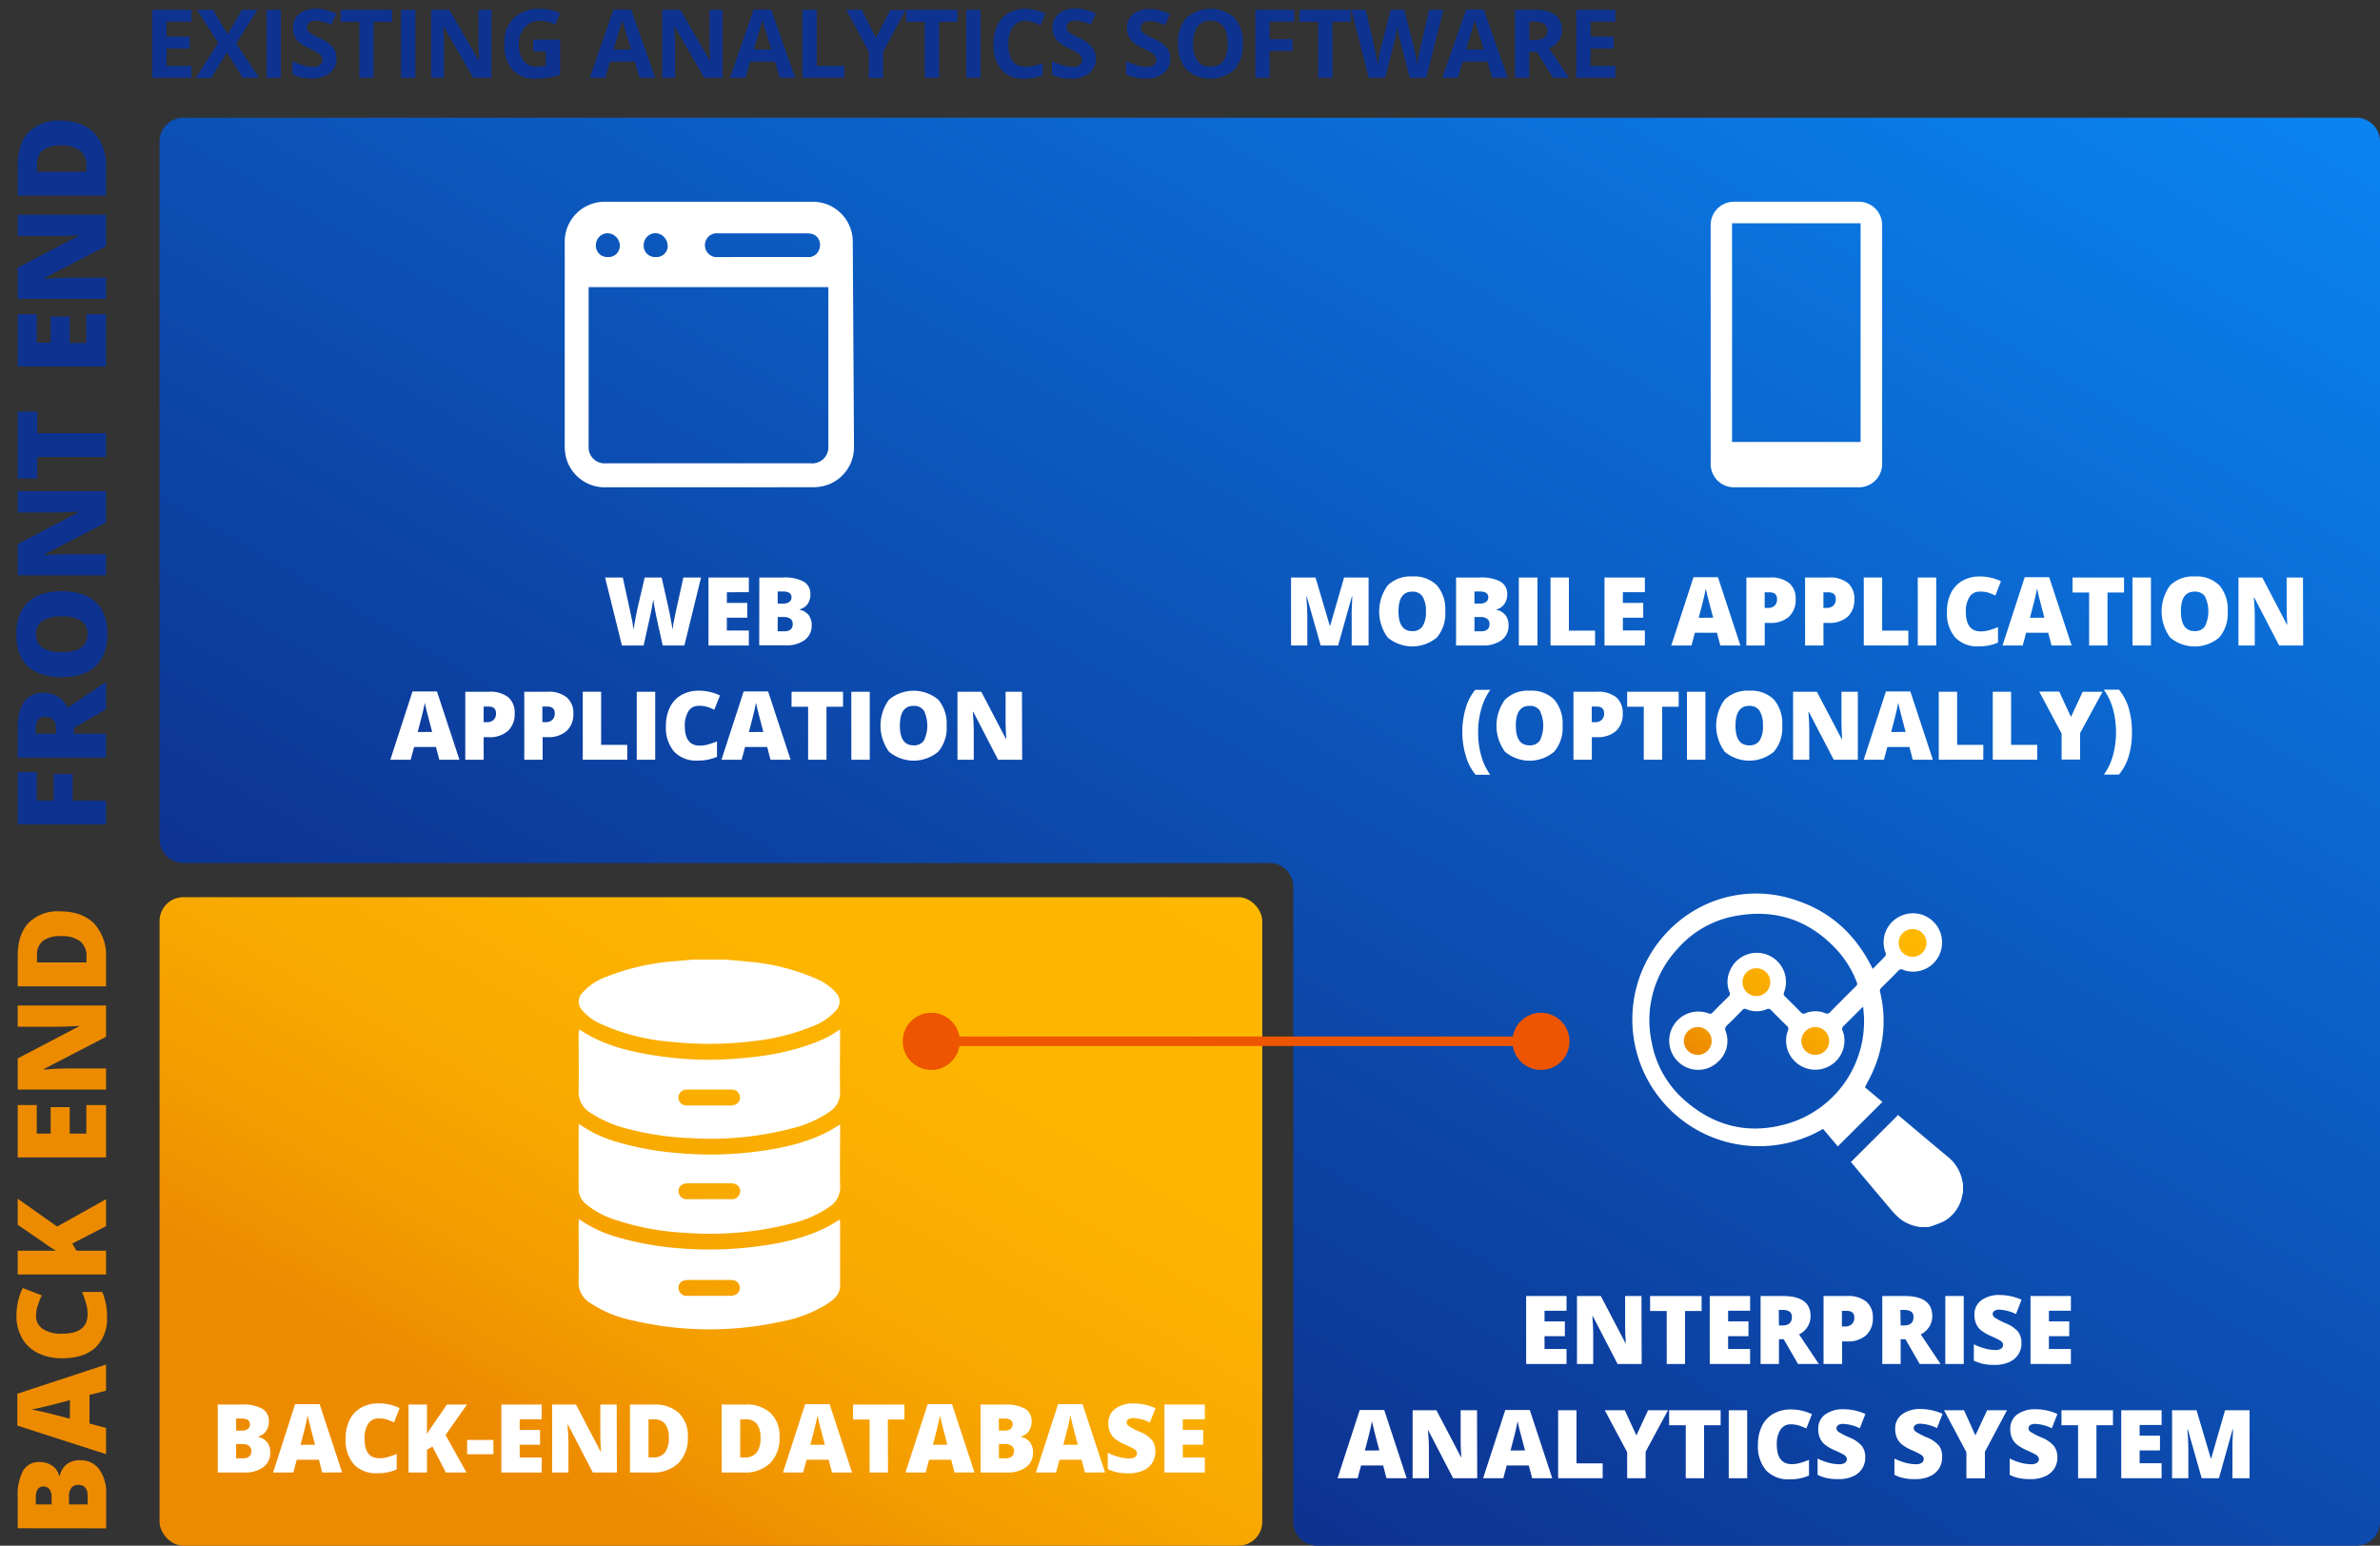 <svg xmlns="http://www.w3.org/2000/svg" xmlns:xlink="http://www.w3.org/1999/xlink" viewBox="0 0 500 324.73"><rect x="0" y="0" width="500" height="324.73" fill="#333333" stroke="none"/><defs><style>.cls-1{fill:url(#linear-gradient);}.cls-2{fill:url(#linear-gradient-2);}.cls-3{fill:#fff;}.cls-4{fill:#ed8b00;}.cls-5{fill:#0d3290;}.cls-6{fill:none;stroke:#ed5500;stroke-miterlimit:10;stroke-width:2px;}.cls-7{fill:#ed5500;}.cls-8{fill:url(#linear-gradient-3);}</style><linearGradient id="linear-gradient" x1="203.96" y1="283.51" x2="389.11" y2="-37.18" gradientUnits="userSpaceOnUse"><stop offset="0" stop-color="#0d3290"/><stop offset="1" stop-color="#0a84f2"/></linearGradient><linearGradient id="linear-gradient-2" x1="91.8" y1="356.27" x2="206.88" y2="156.95" gradientUnits="userSpaceOnUse"><stop offset="0.24" stop-color="#ed8b00"/><stop offset="0.36" stop-color="#f39a00"/><stop offset="0.54" stop-color="#f9ab00"/><stop offset="0.74" stop-color="#fdb500"/><stop offset="1" stop-color="#feb800"/></linearGradient><linearGradient id="linear-gradient-3" x1="367.69" y1="228.42" x2="390.81" y2="188.38" gradientUnits="userSpaceOnUse"><stop offset="0.01" stop-color="#ed8b00"/><stop offset="0.17" stop-color="#f39a00"/><stop offset="0.4" stop-color="#f9ab00"/><stop offset="0.67" stop-color="#fdb500"/><stop offset="1" stop-color="#feb800"/></linearGradient></defs><g id="design"><path class="cls-1" d="M351.75,24.73H38.52a5,5,0,0,0-5,5V176.3a5,5,0,0,0,5,5H266.7a5,5,0,0,1,5,5V319.73a5,5,0,0,0,5,5H495a5,5,0,0,0,5-5v-290a5,5,0,0,0-5-5Z"/><rect class="cls-2" x="33.52" y="188.49" width="231.66" height="136.24" rx="5"/><path class="cls-3" d="M329.1,286.56h-8.48V272.28h8.48v3.1h-4.62v2.24h4.27v3.1h-4.27v2.69h4.62Z"/><path class="cls-3" d="M344.89,286.56h-5.06l-5.21-10.06h-.09c.12,1.58.18,2.79.18,3.62v6.44H331.3V272.28h5l5.19,9.92h.06c-.09-1.44-.14-2.59-.14-3.47v-6.45h3.44Z"/><path class="cls-3" d="M354,286.56h-3.85V275.43h-3.49v-3.15h10.82v3.15H354Z"/><path class="cls-3" d="M367.67,286.56h-8.48V272.28h8.48v3.1h-4.62v2.24h4.28v3.1h-4.28v2.69h4.62Z"/><path class="cls-3" d="M373.73,281.36v5.2h-3.86V272.28h4.68q5.82,0,5.82,4.22a4.23,4.23,0,0,1-2.42,3.84l4.16,6.22h-4.38l-3-5.2Zm0-2.9h.72c1.35,0,2-.59,2-1.79q0-1.47-2-1.47h-.76Z"/><path class="cls-3" d="M393.46,276.82a4.79,4.79,0,0,1-1.41,3.7,5.68,5.68,0,0,1-4,1.3H387v4.74H383.1V272.28H388a6,6,0,0,1,4.07,1.18A4.23,4.23,0,0,1,393.46,276.82Zm-6.5,1.86h.7a2,2,0,0,0,1.39-.49,1.79,1.79,0,0,0,.51-1.35c0-1-.54-1.44-1.6-1.44h-1Z"/><path class="cls-3" d="M399.3,281.36v5.2h-3.86V272.28h4.68q5.82,0,5.82,4.22a4.23,4.23,0,0,1-2.42,3.84l4.16,6.22H403.3l-3-5.2Zm0-2.9H400c1.35,0,2-.59,2-1.79q0-1.47-2-1.47h-.76Z"/><path class="cls-3" d="M408.68,286.56V272.28h3.87v14.28Z"/><path class="cls-3" d="M424.67,282.22a4.2,4.2,0,0,1-.67,2.36,4.41,4.41,0,0,1-1.94,1.6,7.23,7.23,0,0,1-3,.57,11.53,11.53,0,0,1-2.39-.2,8.39,8.39,0,0,1-2-.7v-3.43a12.11,12.11,0,0,0,2.3.88,8.59,8.59,0,0,0,2.19.32,2.13,2.13,0,0,0,1.26-.3.93.93,0,0,0,.4-.77.91.91,0,0,0-.16-.51,1.84,1.84,0,0,0-.52-.44,20.71,20.71,0,0,0-1.9-.92,9.85,9.85,0,0,1-2.1-1.23,3.84,3.84,0,0,1-1-1.37,4.43,4.43,0,0,1-.34-1.83,3.64,3.64,0,0,1,1.44-3.07,6.3,6.3,0,0,1,3.94-1.11,11.1,11.1,0,0,1,4.52,1l-1.18,3a8.56,8.56,0,0,0-3.45-.92,1.87,1.87,0,0,0-1.1.26.81.81,0,0,0-.34.66,1,1,0,0,0,.44.75,16,16,0,0,0,2.35,1.21,6.58,6.58,0,0,1,2.57,1.78A3.88,3.88,0,0,1,424.67,282.22Z"/><path class="cls-3" d="M435.06,286.56h-8.48V272.28h8.48v3.1h-4.62v2.24h4.28v3.1h-4.28v2.69h4.62Z"/><path class="cls-3" d="M291.28,310.56l-.7-2.68h-4.64l-.72,2.68H281l4.66-14.34h5.14l4.72,14.34Zm-1.5-5.84-.62-2.35c-.14-.52-.32-1.19-.52-2s-.34-1.42-.41-1.78c-.06.34-.17.88-.34,1.65s-.56,2.26-1.15,4.5Z"/><path class="cls-3" d="M310.34,310.56h-5.06l-5.22-10.06H300c.13,1.58.19,2.79.19,3.62v6.44h-3.42V296.28h5l5.2,9.92H307c-.1-1.44-.14-2.59-.14-3.47v-6.45h3.44Z"/><path class="cls-3" d="M321.88,310.56l-.7-2.68h-4.64l-.72,2.68h-4.24l4.66-14.34h5.14l4.72,14.34Zm-1.5-5.84-.62-2.35c-.14-.52-.31-1.19-.52-2s-.34-1.42-.41-1.78c-.05.34-.17.88-.34,1.65s-.56,2.26-1.15,4.5Z"/><path class="cls-3" d="M327.34,310.56V296.28h3.86v11.16h5.5v3.12Z"/><path class="cls-3" d="M343.78,301.57l2.46-5.29h4.18l-4.7,8.7v5.58h-3.88V305.1l-4.7-8.82h4.2Z"/><path class="cls-3" d="M358,310.56h-3.85V299.43h-3.49v-3.15h10.82v3.15H358Z"/><path class="cls-3" d="M363.18,310.56V296.28h3.88v14.28Z"/><path class="cls-3" d="M376.2,299.24a2.45,2.45,0,0,0-2.15,1.13,5.46,5.46,0,0,0-.77,3.11c0,2.74,1.05,4.12,3.14,4.12a6.24,6.24,0,0,0,1.83-.27,15.92,15.92,0,0,0,1.79-.63V310a9.84,9.84,0,0,1-4,.79,6.4,6.4,0,0,1-5-1.87,7.73,7.73,0,0,1-1.72-5.42,8.75,8.75,0,0,1,.83-3.9,6,6,0,0,1,2.4-2.58,7.31,7.31,0,0,1,3.69-.91,10.22,10.22,0,0,1,4.43,1l-1.19,3a12.38,12.38,0,0,0-1.58-.63A5.5,5.5,0,0,0,376.2,299.24Z"/><path class="cls-3" d="M391.86,306.22a4.21,4.21,0,0,1-.68,2.36,4.3,4.3,0,0,1-1.94,1.6,7.23,7.23,0,0,1-3,.57,11.53,11.53,0,0,1-2.39-.2,8.32,8.32,0,0,1-2-.7v-3.43a11.77,11.77,0,0,0,2.29.88,8.71,8.71,0,0,0,2.19.32,2.13,2.13,0,0,0,1.26-.3.91.91,0,0,0,.4-.77.84.84,0,0,0-.16-.51,1.84,1.84,0,0,0-.52-.44,20.71,20.71,0,0,0-1.9-.92,9.49,9.49,0,0,1-2.09-1.23,3.87,3.87,0,0,1-1-1.37,4.6,4.6,0,0,1-.33-1.83,3.64,3.64,0,0,1,1.43-3.07,6.31,6.31,0,0,1,3.95-1.11,11.17,11.17,0,0,1,4.52,1l-1.18,3a8.64,8.64,0,0,0-3.46-.92,1.82,1.82,0,0,0-1.09.26.82.82,0,0,0-.35.66,1,1,0,0,0,.44.75,15.75,15.75,0,0,0,2.36,1.21,6.53,6.53,0,0,1,2.56,1.78A3.89,3.89,0,0,1,391.86,306.22Z"/><path class="cls-3" d="M408,306.22a4.21,4.21,0,0,1-.68,2.36,4.36,4.36,0,0,1-1.94,1.6,7.23,7.23,0,0,1-3,.57,11.53,11.53,0,0,1-2.39-.2,8.18,8.18,0,0,1-2-.7v-3.43a11.77,11.77,0,0,0,2.29.88,8.71,8.71,0,0,0,2.19.32,2.13,2.13,0,0,0,1.26-.3.91.91,0,0,0,.4-.77A.84.84,0,0,0,404,306a1.84,1.84,0,0,0-.52-.44,20.71,20.71,0,0,0-1.9-.92,9.49,9.49,0,0,1-2.09-1.23,3.87,3.87,0,0,1-1-1.37,4.6,4.6,0,0,1-.34-1.83,3.64,3.64,0,0,1,1.44-3.07,6.31,6.31,0,0,1,4-1.11,11.17,11.17,0,0,1,4.52,1l-1.18,3a8.64,8.64,0,0,0-3.46-.92,1.87,1.87,0,0,0-1.1.26.83.83,0,0,0-.34.66,1,1,0,0,0,.44.75,15.75,15.75,0,0,0,2.36,1.21,6.53,6.53,0,0,1,2.56,1.78A3.89,3.89,0,0,1,408,306.22Z"/><path class="cls-3" d="M415,301.57l2.46-5.29h4.18L417,305v5.58h-3.89V305.1l-4.7-8.82h4.2Z"/><path class="cls-3" d="M432.22,306.22a4.2,4.2,0,0,1-.67,2.36,4.39,4.39,0,0,1-1.95,1.6,7.15,7.15,0,0,1-3,.57,11.69,11.69,0,0,1-2.4-.2,8.47,8.47,0,0,1-2-.7v-3.43a11.86,11.86,0,0,0,2.3.88,8.58,8.58,0,0,0,2.18.32,2.09,2.09,0,0,0,1.26-.3.91.91,0,0,0,.4-.77.84.84,0,0,0-.16-.51,1.78,1.78,0,0,0-.51-.44c-.24-.15-.88-.46-1.9-.92a9.85,9.85,0,0,1-2.1-1.23,3.84,3.84,0,0,1-1-1.37,4.43,4.43,0,0,1-.34-1.83,3.66,3.66,0,0,1,1.43-3.07,6.33,6.33,0,0,1,3.95-1.11,11.1,11.1,0,0,1,4.52,1l-1.18,3a8.6,8.6,0,0,0-3.46-.92,1.84,1.84,0,0,0-1.09.26.81.81,0,0,0-.34.66.93.93,0,0,0,.43.75,16.32,16.32,0,0,0,2.36,1.21,6.46,6.46,0,0,1,2.56,1.78A3.89,3.89,0,0,1,432.22,306.22Z"/><path class="cls-3" d="M440.43,310.56h-3.86V299.43h-3.49v-3.15H443.9v3.15h-3.47Z"/><path class="cls-3" d="M454.12,310.56h-8.48V296.28h8.48v3.1H449.5v2.24h4.28v3.1H449.5v2.69h4.62Z"/><path class="cls-3" d="M462.54,310.56l-2.92-10.29h-.09c.14,1.75.21,3.12.21,4.09v6.2h-3.42V296.28h5.14l3,10.14h.07l2.92-10.14h5.15v14.28H469V304.3c0-.33,0-.69,0-1.09s.05-1.37.13-2.92h-.09l-2.88,10.27Z"/><path class="cls-4" d="M3.72,321.07v-6.48A11,11,0,0,1,4.84,309a3.81,3.81,0,0,1,3.5-1.84,4.47,4.47,0,0,1,2.67.8,3.59,3.59,0,0,1,1.42,2.11h.13a4.28,4.28,0,0,1,1.52-2.5,4.57,4.57,0,0,1,2.77-.78,4.76,4.76,0,0,1,4,1.9,8.31,8.31,0,0,1,1.45,5.17v7.23Zm7.12-5v-1.51a2.79,2.79,0,0,0-.44-1.67,1.57,1.57,0,0,0-1.32-.59c-1,0-1.56.79-1.56,2.36v1.41Zm3.67,0h3.9v-1.76c0-1.57-.66-2.35-2-2.35a1.7,1.7,0,0,0-1.42.63,2.9,2.9,0,0,0-.5,1.82Z"/><path class="cls-4" d="M22.28,292.16l-3.48.91v6l3.48.93v5.51L3.64,299.5v-6.69l18.64-6.13Zm-7.59,2-3,.8L9,295.6c-1.07.26-1.84.44-2.31.52.43.08,1.15.23,2.14.45s2.94.72,5.85,1.49Z"/><path class="cls-4" d="M7.57,276.41A3.21,3.21,0,0,0,9,279.2a7.09,7.09,0,0,0,4.05,1q5.35,0,5.35-4.07a8.32,8.32,0,0,0-.34-2.39,23.8,23.8,0,0,0-.82-2.32h4.24a12.94,12.94,0,0,1,1,5.25,8.32,8.32,0,0,1-2.43,6.44q-2.45,2.25-7,2.25A11.25,11.25,0,0,1,8,284.27a7.7,7.7,0,0,1-3.36-3.12,9.37,9.37,0,0,1-1.18-4.79,13.26,13.26,0,0,1,1.31-5.76l4,1.54a17.56,17.56,0,0,0-.81,2.06A7.16,7.16,0,0,0,7.57,276.41Z"/><path class="cls-4" d="M22.28,251.94v5.66l-7.1,3.67.89,1.49h6.21v5H3.72v-5h8.06a22.9,22.9,0,0,1-2.37-1.54l-5.69-3.9v-5.48L12,257.69Z"/><path class="cls-4" d="M22.28,232.16v11H3.72v-11h4v6h2.92v-5.56h4v5.56h3.5v-6Z"/><path class="cls-4" d="M22.28,211.24v6.58L9.2,224.6v.11q3.09-.24,4.71-.24h8.37v4.44H3.72v-6.55l12.9-6.75v-.08c-1.87.12-3.37.18-4.51.18H3.72v-4.47Z"/><path class="cls-4" d="M12.61,191.47c3.09,0,5.48.86,7.16,2.56a9.86,9.86,0,0,1,2.51,7.19v6H3.72v-6.42q0-4.47,2.28-6.91A8.65,8.65,0,0,1,12.61,191.47Zm.17,5.21a5.91,5.91,0,0,0-3.78,1,3.72,3.72,0,0,0-1.23,3.06v1.46h10.4V201.1a4,4,0,0,0-1.33-3.35A6.36,6.36,0,0,0,12.78,196.68Z"/><path class="cls-5" d="M22.28,168.25v4.94H3.72v-11h4v6h3.55v-5.56h4v5.56Z"/><path class="cls-5" d="M15.53,154.16h6.75v5H3.72V153.1q0-7.57,5.48-7.57a5.47,5.47,0,0,1,5,3.15l8.09-5.41V149l-6.75,3.93Zm-3.77,0v-.94c0-1.75-.78-2.63-2.33-2.63-1.28,0-1.91.86-1.91,2.58v1Z"/><path class="cls-5" d="M13,124.21c3.13,0,5.5.77,7.13,2.3s2.43,3.78,2.43,6.73-.81,5.14-2.45,6.7-4,2.33-7.13,2.33S7.5,141.49,5.87,140s-2.44-3.79-2.44-6.74.81-5.19,2.42-6.71S9.84,124.21,13,124.21ZM13,137c3.59,0,5.39-1.24,5.39-3.74a3.24,3.24,0,0,0-1.31-2.83,7.2,7.2,0,0,0-4.08-.92,7.19,7.19,0,0,0-4.1.94,3.17,3.17,0,0,0-1.33,2.78C7.54,135.73,9.35,137,13,137Z"/><path class="cls-5" d="M22.28,103.19v6.58L9.2,116.54v.12q3.09-.24,4.71-.24h8.37v4.44H3.72v-6.55l12.9-6.75v-.08c-1.87.12-3.37.18-4.51.18H3.72v-4.47Z"/><path class="cls-5" d="M22.28,91v5H7.82v4.54H3.72V86.47h4.1V91Z"/><path class="cls-5" d="M22.28,66v11H3.72V66h4v6h2.92V66.49h4v5.56h3.5V66Z"/><path class="cls-5" d="M22.28,45.12V51.7L9.2,58.48v.11q3.09-.24,4.71-.24h8.37v4.44H3.72V56.24l12.9-6.75v-.08c-1.87.12-3.37.18-4.51.18H3.72V45.12Z"/><path class="cls-5" d="M12.61,25.35c3.09,0,5.48.86,7.16,2.56a9.86,9.86,0,0,1,2.51,7.19v6H3.72V34.69q0-4.47,2.28-6.91A8.65,8.65,0,0,1,12.61,25.35Zm.17,5.21a5.91,5.91,0,0,0-3.78,1,3.72,3.72,0,0,0-1.23,3.06v1.46h10.4V35a4,4,0,0,0-1.33-3.35A6.36,6.36,0,0,0,12.78,30.56Z"/><path class="cls-5" d="M40.23,16.35H32V2.07h8.23V4.55H35V7.69h4.84v2.48H35v3.68h5.2Z"/><path class="cls-5" d="M54.45,16.35H51L47.67,11l-3.32,5.4H41.11L45.84,9,41.41,2.07h3.34l3.08,5.14,3-5.14h3.27L49.62,9.15Z"/><path class="cls-5" d="M56,16.35V2.07h3V16.35Z"/><path class="cls-5" d="M70.69,12.38a3.69,3.69,0,0,1-1.39,3,6.06,6.06,0,0,1-3.87,1.11,9,9,0,0,1-4-.86V12.87a17.3,17.3,0,0,0,2.44.91,7.52,7.52,0,0,0,1.83.26,2.54,2.54,0,0,0,1.53-.38,1.28,1.28,0,0,0,.53-1.13,1.23,1.23,0,0,0-.23-.75,2.67,2.67,0,0,0-.69-.63,17.7,17.7,0,0,0-1.85-1A8.91,8.91,0,0,1,63,9a4.28,4.28,0,0,1-1.05-1.31,3.8,3.8,0,0,1-.39-1.76,3.67,3.67,0,0,1,1.29-3,5.34,5.34,0,0,1,3.55-1.09,8.16,8.16,0,0,1,2.12.27,14.18,14.18,0,0,1,2.12.74l-1,2.35a13.83,13.83,0,0,0-1.89-.65,6.31,6.31,0,0,0-1.47-.19,2,2,0,0,0-1.32.4,1.36,1.36,0,0,0-.46,1,1.25,1.25,0,0,0,.19.7,1.9,1.9,0,0,0,.59.57,18.38,18.38,0,0,0,1.92,1A7.53,7.53,0,0,1,70,10,3.74,3.74,0,0,1,70.69,12.38Z"/><path class="cls-5" d="M78.49,16.35h-3V4.59H71.58V2.07H82.37V4.59H78.49Z"/><path class="cls-5" d="M84.26,16.35V2.07h3V16.35Z"/><path class="cls-5" d="M103.25,16.35H99.4L93.19,5.55H93.1c.13,1.9.19,3.26.19,4.08v6.72H90.58V2.07H94.4l6.2,10.69h.07c-.09-1.85-.14-3.16-.14-3.93V2.07h2.72Z"/><path class="cls-5" d="M112,8.33h5.67v7.4a15.91,15.91,0,0,1-2.59.63,17,17,0,0,1-2.49.18,6.3,6.3,0,0,1-4.94-1.9,7.91,7.91,0,0,1-1.7-5.45,7.18,7.18,0,0,1,2-5.39,7.5,7.5,0,0,1,5.48-1.94,10.7,10.7,0,0,1,4.24.88l-1,2.43a7.05,7.05,0,0,0-3.25-.79,4,4,0,0,0-3.14,1.32A5.11,5.11,0,0,0,109,9.25a5.67,5.67,0,0,0,1,3.55A3.31,3.31,0,0,0,112.75,14a9.76,9.76,0,0,0,1.92-.19v-3H112Z"/><path class="cls-5" d="M134.36,16.35l-1-3.4h-5.21l-1,3.4h-3.26l5-14.34h3.71l5.05,14.34Zm-1.76-5.94Q131.18,5.79,131,5.19c-.12-.41-.21-.73-.26-1-.22.83-.83,2.89-1.85,6.18Z"/><path class="cls-5" d="M151.79,16.35h-3.85l-6.21-10.8h-.09c.12,1.9.19,3.26.19,4.08v6.72h-2.71V2.07h3.82l6.2,10.69h.07q-.15-2.78-.15-3.93V2.07h2.73Z"/><path class="cls-5" d="M163.82,16.35l-1-3.4h-5.21l-1,3.4h-3.27l5-14.34H162l5.06,14.34Zm-1.76-5.94q-1.42-4.62-1.61-5.22c-.12-.41-.21-.73-.26-1-.22.83-.83,2.89-1.85,6.18Z"/><path class="cls-5" d="M168.58,16.35V2.07h3V13.85h5.79v2.5Z"/><path class="cls-5" d="M184,8l3-5.88h3.26l-4.73,8.72v5.56h-3V10.89l-4.74-8.82h3.28Z"/><path class="cls-5" d="M197.27,16.35h-3V4.59h-3.88V2.07h10.78V4.59h-3.87Z"/><path class="cls-5" d="M203,16.35V2.07h3V16.35Z"/><path class="cls-5" d="M215.43,4.38a3.09,3.09,0,0,0-2.65,1.29,6,6,0,0,0-.94,3.58q0,4.77,3.59,4.77a11.38,11.38,0,0,0,3.64-.75v2.54a10.08,10.08,0,0,1-3.93.73,6,6,0,0,1-4.76-1.89,8,8,0,0,1-1.65-5.42,8.82,8.82,0,0,1,.81-3.9,5.77,5.77,0,0,1,2.33-2.57,6.85,6.85,0,0,1,3.56-.9,9.65,9.65,0,0,1,4.18,1l-1,2.46A17,17,0,0,0,217,4.67,4.78,4.78,0,0,0,215.43,4.38Z"/><path class="cls-5" d="M230.23,12.38a3.69,3.69,0,0,1-1.39,3A6,6,0,0,1,225,16.54a9,9,0,0,1-4-.86V12.87a17.3,17.3,0,0,0,2.44.91,7.53,7.53,0,0,0,1.84.26,2.53,2.53,0,0,0,1.52-.38,1.29,1.29,0,0,0,.54-1.13,1.24,1.24,0,0,0-.24-.75,2.38,2.38,0,0,0-.69-.63,17.7,17.7,0,0,0-1.85-1,9.16,9.16,0,0,1-2-1.19,4.43,4.43,0,0,1-1.05-1.31,3.8,3.8,0,0,1-.39-1.76,3.67,3.67,0,0,1,1.29-3,5.34,5.34,0,0,1,3.55-1.09,8.16,8.16,0,0,1,2.12.27,13.8,13.8,0,0,1,2.12.74l-1,2.35a13.83,13.83,0,0,0-1.89-.65,6.31,6.31,0,0,0-1.47-.19,2,2,0,0,0-1.32.4,1.36,1.36,0,0,0-.46,1,1.25,1.25,0,0,0,.19.7,1.9,1.9,0,0,0,.59.57,18.38,18.38,0,0,0,1.92,1A7.53,7.53,0,0,1,229.49,10,3.74,3.74,0,0,1,230.23,12.38Z"/><path class="cls-5" d="M245.84,12.38a3.69,3.69,0,0,1-1.39,3,6,6,0,0,1-3.87,1.11,9,9,0,0,1-4-.86V12.87a17.3,17.3,0,0,0,2.44.91,7.53,7.53,0,0,0,1.84.26,2.53,2.53,0,0,0,1.52-.38,1.29,1.29,0,0,0,.54-1.13,1.24,1.24,0,0,0-.24-.75,2.38,2.38,0,0,0-.69-.63,17.7,17.7,0,0,0-1.85-1,9.16,9.16,0,0,1-2-1.19,4.43,4.43,0,0,1-1-1.31,3.8,3.8,0,0,1-.39-1.76A3.67,3.67,0,0,1,238,3a5.34,5.34,0,0,1,3.55-1.09,8.16,8.16,0,0,1,2.12.27,13.8,13.8,0,0,1,2.12.74l-1,2.35a13.83,13.83,0,0,0-1.89-.65,6.31,6.31,0,0,0-1.47-.19,2,2,0,0,0-1.32.4,1.36,1.36,0,0,0-.46,1,1.25,1.25,0,0,0,.19.7,1.9,1.9,0,0,0,.59.57,18.38,18.38,0,0,0,1.92,1A7.53,7.53,0,0,1,245.1,10,3.74,3.74,0,0,1,245.84,12.38Z"/><path class="cls-5" d="M261.09,9.19a7.72,7.72,0,0,1-1.76,5.45,7.62,7.62,0,0,1-10.07,0,7.74,7.74,0,0,1-1.76-5.47,7.67,7.67,0,0,1,1.76-5.44,7.69,7.69,0,0,1,10.09,0A7.77,7.77,0,0,1,261.09,9.19Zm-10.42,0a5.92,5.92,0,0,0,.91,3.6A3.17,3.17,0,0,0,254.29,14q3.63,0,3.63-4.81t-3.61-4.83a3.2,3.2,0,0,0-2.72,1.22A6,6,0,0,0,250.67,9.19Z"/><path class="cls-5" d="M266.73,16.35h-3V2.07h8.18V4.55h-5.2V8.23h4.84V10.7h-4.84Z"/><path class="cls-5" d="M279.94,16.35h-3V4.59H273V2.07h10.78V4.59h-3.87Z"/><path class="cls-5" d="M299.62,16.35h-3.45l-1.94-7.5c-.07-.27-.19-.82-.36-1.66s-.27-1.4-.3-1.68c0,.35-.14.91-.29,1.69s-.28,1.33-.36,1.67L291,16.35h-3.44L283.91,2.07h3l1.83,7.79c.32,1.44.55,2.69.69,3.74,0-.37.13-.94.27-1.72s.27-1.38.39-1.81l2.08-8H295l2.08,8c.09.36.2.9.34,1.64s.24,1.37.31,1.89c.07-.5.17-1.14.31-1.9s.28-1.37.39-1.84l1.82-7.79h3Z"/><path class="cls-5" d="M313.49,16.35l-1-3.4h-5.2l-1,3.4H303L308,2h3.7l5.06,14.34Zm-1.76-5.94q-1.44-4.62-1.62-5.22c-.12-.41-.21-.73-.26-1-.21.83-.83,2.89-1.84,6.18Z"/><path class="cls-5" d="M321.27,10.87v5.48h-3V2.07h4.16a7.1,7.1,0,0,1,4.31,1.06,3.79,3.79,0,0,1,1.4,3.22,3.75,3.75,0,0,1-.7,2.24,4.57,4.57,0,0,1-2,1.54q3.23,4.81,4.2,6.22h-3.36l-3.41-5.48Zm0-2.46h1a3.73,3.73,0,0,0,2.12-.48,1.72,1.72,0,0,0,.68-1.5,1.56,1.56,0,0,0-.7-1.45,4.17,4.17,0,0,0-2.16-.43h-.92Z"/><path class="cls-5" d="M339.37,16.35h-8.22V2.07h8.22V4.55h-5.2V7.69H339v2.48h-4.84v3.68h5.2Z"/><path class="cls-3" d="M277.45,135.61l-2.92-10.29h-.09q.21,2.63.21,4.08v6.21h-3.42V121.33h5.14l3,10.13h.08l2.92-10.13h5.15v14.28h-3.55v-6.26c0-.33,0-.69,0-1.09s.05-1.37.13-2.92H284l-2.88,10.27Z"/><path class="cls-3" d="M303.63,128.45a7.7,7.7,0,0,1-1.77,5.48,8.05,8.05,0,0,1-10.33,0,9.27,9.27,0,0,1,0-10.94,6.82,6.82,0,0,1,5.18-1.88,6.75,6.75,0,0,1,5.17,1.87A7.71,7.71,0,0,1,303.63,128.45Zm-9.83,0q0,4.14,2.88,4.14a2.47,2.47,0,0,0,2.17-1,5.42,5.42,0,0,0,.71-3.13,5.53,5.53,0,0,0-.72-3.16,2.43,2.43,0,0,0-2.14-1Q293.8,124.27,293.8,128.45Z"/><path class="cls-3" d="M305.9,121.33h5a8.53,8.53,0,0,1,4.32.86,2.92,2.92,0,0,1,1.42,2.69,3.39,3.39,0,0,1-.62,2.05,2.77,2.77,0,0,1-1.62,1.1v.09a3.33,3.33,0,0,1,1.92,1.18,3.49,3.49,0,0,1,.6,2.13,3.67,3.67,0,0,1-1.46,3.06,6.42,6.42,0,0,1-4,1.12H305.9Zm3.86,5.48h1.16a2.11,2.11,0,0,0,1.29-.35,1.17,1.17,0,0,0,.45-1c0-.8-.61-1.2-1.82-1.2h-1.08Zm0,2.82v3h1.36q1.8,0,1.8-1.53a1.31,1.31,0,0,0-.48-1.09,2.24,2.24,0,0,0-1.4-.38Z"/><path class="cls-3" d="M319.08,135.61V121.33H323v14.28Z"/><path class="cls-3" d="M325.74,135.61V121.33h3.86v11.16h5.5v3.12Z"/><path class="cls-3" d="M345.56,135.61h-8.48V121.33h8.48v3.09h-4.62v2.25h4.28v3.1h-4.28v2.69h4.62Z"/><path class="cls-3" d="M361.41,135.61l-.7-2.68h-4.64l-.72,2.68h-4.24l4.66-14.34h5.15l4.71,14.34Zm-1.5-5.84-.62-2.35c-.14-.52-.31-1.19-.52-2s-.34-1.42-.4-1.78c-.06.33-.18.88-.35,1.64s-.55,2.26-1.15,4.51Z"/><path class="cls-3" d="M377.24,125.87a4.8,4.8,0,0,1-1.41,3.7,5.74,5.74,0,0,1-4,1.3h-1.09v4.74h-3.85V121.33h4.94a6,6,0,0,1,4.06,1.18A4.21,4.21,0,0,1,377.24,125.87Zm-6.51,1.85h.71a1.93,1.93,0,0,0,1.38-.48,1.79,1.79,0,0,0,.51-1.35c0-1-.53-1.45-1.6-1.45h-1Z"/><path class="cls-3" d="M389.57,125.87a4.8,4.8,0,0,1-1.41,3.7,5.72,5.72,0,0,1-4,1.3h-1.08v4.74h-3.86V121.33h4.94a6,6,0,0,1,4.07,1.18A4.23,4.23,0,0,1,389.57,125.87Zm-6.5,1.85h.7a2,2,0,0,0,1.39-.48,1.79,1.79,0,0,0,.51-1.35c0-1-.54-1.45-1.6-1.45h-1Z"/><path class="cls-3" d="M391.55,135.61V121.33h3.86v11.16h5.5v3.12Z"/><path class="cls-3" d="M402.89,135.61V121.33h3.88v14.28Z"/><path class="cls-3" d="M415.91,124.29a2.46,2.46,0,0,0-2.15,1.12,5.5,5.5,0,0,0-.77,3.11q0,4.13,3.14,4.13a6.24,6.24,0,0,0,1.83-.27c.59-.17,1.19-.39,1.79-.63V135a9.84,9.84,0,0,1-4,.79,6.4,6.4,0,0,1-5-1.87,7.73,7.73,0,0,1-1.72-5.42,8.61,8.61,0,0,1,.83-3.9,6,6,0,0,1,2.4-2.58,7.21,7.21,0,0,1,3.69-.91,10.14,10.14,0,0,1,4.42,1l-1.18,3a12.38,12.38,0,0,0-1.58-.63A5.5,5.5,0,0,0,415.91,124.29Z"/><path class="cls-3" d="M431,135.61l-.7-2.68h-4.64l-.72,2.68h-4.24l4.66-14.34h5.14l4.72,14.34Zm-1.5-5.84-.62-2.35c-.14-.52-.32-1.19-.52-2s-.34-1.42-.41-1.78c-.05.33-.17.88-.34,1.64s-.56,2.26-1.15,4.51Z"/><path class="cls-3" d="M442.75,135.61h-3.86V124.48h-3.48v-3.15h10.82v3.15h-3.48Z"/><path class="cls-3" d="M448,135.61V121.33h3.88v14.28Z"/><path class="cls-3" d="M468,128.45a7.7,7.7,0,0,1-1.77,5.48,8,8,0,0,1-10.32,0,9.27,9.27,0,0,1,0-10.94,6.81,6.81,0,0,1,5.18-1.88,6.73,6.73,0,0,1,5.16,1.87A7.67,7.67,0,0,1,468,128.45Zm-9.82,0q0,4.14,2.88,4.14a2.47,2.47,0,0,0,2.17-1,7.27,7.27,0,0,0,0-6.29,2.45,2.45,0,0,0-2.14-1C459.13,124.27,458.17,125.66,458.17,128.45Z"/><path class="cls-3" d="M483.86,135.61h-5.05l-5.22-10.06h-.09c.13,1.58.19,2.79.19,3.62v6.44h-3.42V121.33h5l5.19,9.92h.06c-.09-1.44-.13-2.6-.13-3.47v-6.45h3.43Z"/><path class="cls-3" d="M307.21,153.92a17.59,17.59,0,0,1,.7-5.11,10.88,10.88,0,0,1,2-3.88h3.18a12.88,12.88,0,0,0-1.89,4,17.57,17.57,0,0,0-.67,5,17.79,17.79,0,0,0,.65,4.84,12.81,12.81,0,0,0,1.89,4H310a10.52,10.52,0,0,1-2-3.79A17.19,17.19,0,0,1,307.21,153.92Z"/><path class="cls-3" d="M328.27,152.45a7.7,7.7,0,0,1-1.77,5.48,8,8,0,0,1-10.32,0,9.23,9.23,0,0,1,0-10.94,6.81,6.81,0,0,1,5.18-1.88,6.73,6.73,0,0,1,5.16,1.87A7.67,7.67,0,0,1,328.27,152.45Zm-9.82,0q0,4.14,2.88,4.14a2.48,2.48,0,0,0,2.17-1,7.27,7.27,0,0,0,0-6.29,2.45,2.45,0,0,0-2.14-1C319.41,148.27,318.45,149.66,318.45,152.45Z"/><path class="cls-3" d="M340.91,149.87a4.8,4.8,0,0,1-1.41,3.7,5.74,5.74,0,0,1-4,1.3h-1.08v4.74h-3.86V145.33h4.94a6,6,0,0,1,4.06,1.18A4.21,4.21,0,0,1,340.91,149.87Zm-6.5,1.85h.7a1.93,1.93,0,0,0,1.38-.48,1.79,1.79,0,0,0,.51-1.35c0-1-.53-1.45-1.6-1.45h-1Z"/><path class="cls-3" d="M349.19,159.61h-3.86V148.48h-3.49v-3.15h10.82v3.15h-3.47Z"/><path class="cls-3" d="M354.4,159.61V145.33h3.88v14.28Z"/><path class="cls-3" d="M374.42,152.45a7.7,7.7,0,0,1-1.76,5.48,8.05,8.05,0,0,1-10.33,0,9.27,9.27,0,0,1,0-10.94,6.82,6.82,0,0,1,5.18-1.88,6.75,6.75,0,0,1,5.17,1.87A7.71,7.71,0,0,1,374.42,152.45Zm-9.82,0q0,4.14,2.88,4.14a2.5,2.5,0,0,0,2.18-1,5.51,5.51,0,0,0,.7-3.13,5.62,5.62,0,0,0-.71-3.16,2.46,2.46,0,0,0-2.15-1Q364.61,148.27,364.6,152.45Z"/><path class="cls-3" d="M390.3,159.61h-5.06L380,149.55h-.08c.12,1.58.18,2.79.18,3.62v6.44H376.7V145.33h5l5.2,9.92H387c-.09-1.44-.14-2.6-.14-3.47v-6.45h3.44Z"/><path class="cls-3" d="M401.84,159.61l-.7-2.68H396.5l-.72,2.68h-4.24l4.66-14.34h5.14l4.72,14.34Zm-1.5-5.84-.62-2.35c-.14-.52-.31-1.19-.52-2s-.34-1.42-.4-1.78c-.06.33-.18.88-.35,1.64s-.56,2.26-1.15,4.51Z"/><path class="cls-3" d="M407.3,159.61V145.33h3.86v11.16h5.5v3.12Z"/><path class="cls-3" d="M418.65,159.61V145.33h3.85v11.16H428v3.12Z"/><path class="cls-3" d="M435.08,150.62l2.46-5.29h4.18L437,154v5.58h-3.89v-5.46l-4.7-8.82h4.2Z"/><path class="cls-3" d="M447.89,153.92a16.89,16.89,0,0,1-.7,5,10.6,10.6,0,0,1-2.05,3.82H442a12.5,12.5,0,0,0,1.89-4,18.09,18.09,0,0,0,.65-4.88,18.59,18.59,0,0,0-.64-4.9,12.75,12.75,0,0,0-1.92-4.07h3.18a11,11,0,0,1,2.06,3.92A17.66,17.66,0,0,1,447.89,153.92Z"/><path class="cls-3" d="M390.51,42.38H364.28a4.91,4.91,0,0,0-4.9,4.9v50.2a4.9,4.9,0,0,0,4.9,4.9h26.23a4.9,4.9,0,0,0,4.9-4.9V47.28A4.9,4.9,0,0,0,390.51,42.38Zm.37,50.47h-27V46.91h27Z"/><path class="cls-3" d="M143.78,135.61h-4.56l-1.37-6.23c-.06-.26-.16-.77-.3-1.55s-.25-1.42-.31-1.94c-.05.42-.14,1-.25,1.58s-.24,1.2-.35,1.73-.59,2.66-1.42,6.41h-4.56l-3.54-14.28h3.72l1.56,7.16q.53,2.37.72,3.78c.08-.67.23-1.57.45-2.71s.42-2.08.61-2.83l1.26-5.4H139l1.22,5.4q.31,1.29.63,3c.22,1.13.36,2,.43,2.54.09-.73.32-2,.7-3.76l1.58-7.18h3.72Z"/><path class="cls-3" d="M157.32,135.61h-8.48V121.33h8.48v3.09H152.7v2.25H157v3.1H152.7v2.69h4.62Z"/><path class="cls-3" d="M159.52,121.33h5a8.53,8.53,0,0,1,4.32.86,2.94,2.94,0,0,1,1.41,2.69,3.39,3.39,0,0,1-.61,2.05A2.77,2.77,0,0,1,168,128v.09a3.36,3.36,0,0,1,1.92,1.18,3.49,3.49,0,0,1,.6,2.13,3.67,3.67,0,0,1-1.46,3.06,6.44,6.44,0,0,1-4,1.12h-5.56Zm3.86,5.48h1.16a2.07,2.07,0,0,0,1.28-.35,1.16,1.16,0,0,0,.46-1c0-.8-.61-1.2-1.82-1.2h-1.08Zm0,2.82v3h1.36q1.8,0,1.8-1.53a1.31,1.31,0,0,0-.48-1.09,2.24,2.24,0,0,0-1.4-.38Z"/><path class="cls-3" d="M92.29,159.61l-.7-2.68H87l-.72,2.68H82l4.66-14.34h5.14l4.72,14.34Zm-1.5-5.84-.62-2.35c-.14-.52-.31-1.19-.52-2s-.34-1.42-.4-1.78c-.06.33-.18.88-.35,1.64s-.56,2.27-1.15,4.51Z"/><path class="cls-3" d="M108.12,149.87a4.77,4.77,0,0,1-1.42,3.7,5.71,5.71,0,0,1-4,1.3h-1.09v4.74H97.75V145.33h5a6,6,0,0,1,4.06,1.18A4.24,4.24,0,0,1,108.12,149.87Zm-6.51,1.85h.7a2,2,0,0,0,1.39-.48,1.79,1.79,0,0,0,.51-1.35c0-1-.53-1.45-1.6-1.45h-1Z"/><path class="cls-3" d="M120.45,149.87a4.8,4.8,0,0,1-1.41,3.7,5.74,5.74,0,0,1-4,1.3H114v4.74h-3.86V145.33H115a6,6,0,0,1,4.06,1.18A4.21,4.21,0,0,1,120.45,149.87Zm-6.5,1.85h.7a1.93,1.93,0,0,0,1.38-.48,1.76,1.76,0,0,0,.52-1.35c0-1-.54-1.45-1.61-1.45h-1Z"/><path class="cls-3" d="M122.43,159.61V145.33h3.86v11.16h5.49v3.12Z"/><path class="cls-3" d="M133.77,159.61V145.33h3.88v14.28Z"/><path class="cls-3" d="M146.79,148.29a2.45,2.45,0,0,0-2.15,1.12,5.5,5.5,0,0,0-.77,3.11q0,4.13,3.13,4.13a6.25,6.25,0,0,0,1.84-.27,16.65,16.65,0,0,0,1.79-.63V159a9.86,9.86,0,0,1-4,.79,6.39,6.39,0,0,1-5-1.87,7.74,7.74,0,0,1-1.73-5.42,8.61,8.61,0,0,1,.84-3.9,6,6,0,0,1,2.4-2.58,7.19,7.19,0,0,1,3.69-.91,10.14,10.14,0,0,1,4.42,1l-1.18,3a13,13,0,0,0-1.58-.63A5.55,5.55,0,0,0,146.79,148.29Z"/><path class="cls-3" d="M161.87,159.61l-.7-2.68h-4.64l-.72,2.68h-4.24l4.66-14.34h5.14l4.72,14.34Zm-1.5-5.84-.62-2.35c-.14-.52-.32-1.19-.52-2s-.34-1.42-.41-1.78c-.06.33-.17.88-.34,1.64s-.56,2.27-1.15,4.51Z"/><path class="cls-3" d="M173.63,159.61h-3.86V148.48h-3.48v-3.15h10.82v3.15h-3.48Z"/><path class="cls-3" d="M178.85,159.61V145.33h3.87v14.28Z"/><path class="cls-3" d="M198.87,152.45a7.7,7.7,0,0,1-1.77,5.48,8.05,8.05,0,0,1-10.33,0,9.25,9.25,0,0,1,0-10.94,8.07,8.07,0,0,1,10.34,0A7.71,7.71,0,0,1,198.87,152.45Zm-9.82,0q0,4.14,2.88,4.14a2.48,2.48,0,0,0,2.17-1,7.27,7.27,0,0,0,0-6.29,2.45,2.45,0,0,0-2.14-1C190,148.27,189.05,149.66,189.05,152.45Z"/><path class="cls-3" d="M214.74,159.61h-5.06l-5.21-10.06h-.09c.12,1.58.19,2.79.19,3.62v6.44h-3.42V145.33h5l5.19,9.92h.06c-.09-1.44-.14-2.59-.14-3.47v-6.45h3.44Z"/><path class="cls-3" d="M149,102.38q-10.89,0-21.77,0a8.4,8.4,0,0,1-8.3-6.23,9.44,9.44,0,0,1-.29-2.37q0-21.39,0-42.8a8.39,8.39,0,0,1,8.6-8.59H163c2.58,0,5.17,0,7.75,0a8.37,8.37,0,0,1,8.24,6.76,8.14,8.14,0,0,1,.16,1.64q.14,21.53.26,43.05a8.37,8.37,0,0,1-6.77,8.35,10.53,10.53,0,0,1-2,.17ZM123.66,60.32V93.66a3.39,3.39,0,0,0,3.68,3.68h43a3.39,3.39,0,0,0,3.68-3.68V60.32ZM160.25,54c3,0,6.06,0,9.1,0a5.56,5.56,0,0,0,.91,0,2.49,2.49,0,0,0,2-2.32,2.33,2.33,0,0,0-1.69-2.54,5.45,5.45,0,0,0-1.28-.11h-18.2a5.22,5.22,0,0,0-.79,0,2.4,2.4,0,0,0-2.07,1.69,2.49,2.49,0,0,0,2.47,3.3C153.89,54,157.07,54,160.25,54Zm-20-2.42a2.66,2.66,0,0,0-2.51-2.6,2.52,2.52,0,0,0-2.51,2.51,2.37,2.37,0,0,0,2.5,2.51A2.35,2.35,0,0,0,140.28,51.56ZM127.71,54a2.35,2.35,0,0,0,2.5-2.45A2.65,2.65,0,0,0,127.66,49a2.49,2.49,0,0,0-2.47,2.52A2.36,2.36,0,0,0,127.71,54Z"/><path class="cls-3" d="M45.75,295.08h5a8.53,8.53,0,0,1,4.32.86,2.94,2.94,0,0,1,1.41,2.69,3.42,3.42,0,0,1-.61,2.06,2.75,2.75,0,0,1-1.62,1.09v.1a3.3,3.3,0,0,1,1.92,1.17,3.51,3.51,0,0,1,.6,2.13,3.67,3.67,0,0,1-1.46,3.06,6.44,6.44,0,0,1-4,1.12H45.75Zm3.86,5.48h1.16a2.14,2.14,0,0,0,1.28-.34,1.19,1.19,0,0,0,.46-1c0-.8-.61-1.2-1.82-1.2H49.61Zm0,2.82v3H51c1.2,0,1.8-.51,1.8-1.52a1.33,1.33,0,0,0-.48-1.1,2.24,2.24,0,0,0-1.4-.38Z"/><path class="cls-3" d="M67.69,309.36,67,306.68H62.35l-.73,2.68H57.38L62,295h5.15l4.72,14.34Zm-1.51-5.84-.61-2.35c-.14-.52-.32-1.19-.52-2s-.34-1.42-.41-1.78c-.06.34-.17.88-.35,1.65s-.55,2.26-1.14,4.5Z"/><path class="cls-3" d="M79.51,298a2.44,2.44,0,0,0-2.15,1.13,5.38,5.38,0,0,0-.77,3.11c0,2.74,1,4.12,3.13,4.12a6.35,6.35,0,0,0,1.84-.27,15.77,15.77,0,0,0,1.78-.63v3.26a9.81,9.81,0,0,1-4,.79,6.37,6.37,0,0,1-5-1.87,7.74,7.74,0,0,1-1.73-5.42,8.61,8.61,0,0,1,.84-3.9,5.88,5.88,0,0,1,2.4-2.58,7.26,7.26,0,0,1,3.69-.91,10.17,10.17,0,0,1,4.42,1l-1.18,3a13.67,13.67,0,0,0-1.58-.63A5.55,5.55,0,0,0,79.51,298Z"/><path class="cls-3" d="M98,309.36H93.67l-2.82-5.46-1.15.68v4.78H85.83V295.08H89.7v6.2a18,18,0,0,1,1.19-1.83l3-4.37H98.1l-4.5,6.4Z"/><path class="cls-3" d="M98.14,305.52v-3h5.52v3Z"/><path class="cls-3" d="M113.8,309.36h-8.47V295.08h8.47v3.1h-4.62v2.24h4.28v3.1h-4.28v2.69h4.62Z"/><path class="cls-3" d="M129.6,309.36h-5.06l-5.22-10.06h-.09c.13,1.58.19,2.79.19,3.62v6.44H116V295.08h5l5.2,9.92h.05c-.09-1.44-.13-2.59-.13-3.47v-6.45h3.44Z"/><path class="cls-3" d="M144.5,301.92a7.37,7.37,0,0,1-2,5.5,7.54,7.54,0,0,1-5.53,1.94h-4.62V295.08h4.94a7.48,7.48,0,0,1,5.31,1.76A6.61,6.61,0,0,1,144.5,301.92Zm-4,.13a4.52,4.52,0,0,0-.78-2.91,2.88,2.88,0,0,0-2.36-.95h-1.12v8h.86a3.12,3.12,0,0,0,2.58-1A5,5,0,0,0,140.5,302.05Z"/><path class="cls-3" d="M163.77,301.92a7.37,7.37,0,0,1-2,5.5,7.58,7.58,0,0,1-5.54,1.94h-4.62V295.08h4.95a7.44,7.44,0,0,1,5.3,1.76A6.61,6.61,0,0,1,163.77,301.92Zm-4,.13a4.52,4.52,0,0,0-.78-2.91,2.86,2.86,0,0,0-2.35-.95h-1.13v8h.86a3.12,3.12,0,0,0,2.58-1A4.91,4.91,0,0,0,159.77,302.05Z"/><path class="cls-3" d="M174.79,309.36l-.7-2.68h-4.64l-.72,2.68h-4.24L169.15,295h5.14L179,309.36Zm-1.5-5.84-.62-2.35c-.14-.52-.31-1.19-.52-2s-.34-1.42-.4-1.78c-.06.34-.18.88-.35,1.65s-.56,2.26-1.15,4.5Z"/><path class="cls-3" d="M186.55,309.36h-3.86V298.23h-3.48v-3.15H190v3.15h-3.48Z"/><path class="cls-3" d="M200.53,309.36l-.7-2.68h-4.64l-.72,2.68h-4.24L194.89,295H200l4.72,14.34Zm-1.5-5.84-.62-2.35c-.14-.52-.32-1.19-.52-2s-.34-1.42-.41-1.78c-.06.34-.17.88-.34,1.65s-.56,2.26-1.15,4.5Z"/><path class="cls-3" d="M206,295.08h5a8.53,8.53,0,0,1,4.32.86,2.94,2.94,0,0,1,1.41,2.69,3.42,3.42,0,0,1-.61,2.06,2.75,2.75,0,0,1-1.62,1.09v.1a3.3,3.3,0,0,1,1.92,1.17,3.51,3.51,0,0,1,.6,2.13,3.67,3.67,0,0,1-1.46,3.06,6.44,6.44,0,0,1-4,1.12H206Zm3.86,5.48H211a2.2,2.2,0,0,0,1.29-.34,1.21,1.21,0,0,0,.45-1c0-.8-.61-1.2-1.82-1.2h-1.08Zm0,2.82v3h1.36c1.2,0,1.8-.51,1.8-1.52a1.33,1.33,0,0,0-.48-1.1,2.24,2.24,0,0,0-1.4-.38Z"/><path class="cls-3" d="M227.93,309.36l-.7-2.68h-4.64l-.73,2.68h-4.23L222.28,295h5.15l4.72,14.34Zm-1.51-5.84-.61-2.35c-.14-.52-.32-1.19-.52-2s-.34-1.42-.41-1.78c-.06.34-.17.88-.35,1.65s-.55,2.26-1.14,4.5Z"/><path class="cls-3" d="M242.73,305a4.21,4.21,0,0,1-.68,2.36,4.36,4.36,0,0,1-1.94,1.6,7.23,7.23,0,0,1-3,.57,11.53,11.53,0,0,1-2.39-.2,8.18,8.18,0,0,1-2-.7v-3.43a11.77,11.77,0,0,0,2.29.88,8.59,8.59,0,0,0,2.19.32,2.13,2.13,0,0,0,1.26-.3.93.93,0,0,0,.4-.77.91.91,0,0,0-.16-.51,1.84,1.84,0,0,0-.52-.44,20.71,20.71,0,0,0-1.9-.92,9.49,9.49,0,0,1-2.09-1.23,3.87,3.87,0,0,1-1-1.37,4.6,4.6,0,0,1-.34-1.83,3.64,3.64,0,0,1,1.44-3.07,6.3,6.3,0,0,1,3.94-1.11,11.18,11.18,0,0,1,4.53,1l-1.19,3a8.56,8.56,0,0,0-3.45-.92,1.87,1.87,0,0,0-1.1.26.83.83,0,0,0-.34.66,1,1,0,0,0,.44.75,16,16,0,0,0,2.35,1.21,6.51,6.51,0,0,1,2.57,1.78A3.89,3.89,0,0,1,242.73,305Z"/><path class="cls-3" d="M253.11,309.36h-8.48V295.08h8.48v3.1h-4.62v2.24h4.28v3.1h-4.28v2.69h4.62Z"/><path class="cls-3" d="M152.33,201.6c1.65.15,3.31.26,5,.45a44.84,44.84,0,0,1,14.38,3.68,10.87,10.87,0,0,1,3.95,2.87,2.66,2.66,0,0,1,0,3.65,12.46,12.46,0,0,1-5.24,3.48,45.67,45.67,0,0,1-12.17,3,74.93,74.93,0,0,1-17.39.13,43.93,43.93,0,0,1-14.67-3.76,10.55,10.55,0,0,1-3.82-2.79,2.67,2.67,0,0,1,0-3.77,12.83,12.83,0,0,1,5.27-3.43,49.53,49.53,0,0,1,14.51-3.21l3.46-.3Zm-30.77,55.51c0,4,.07,8.09,0,12.13a4.9,4.9,0,0,0,2.34,4.44,25.14,25.14,0,0,0,9,3.73,70.58,70.58,0,0,0,31.25.24,27.65,27.65,0,0,0,9.81-3.82c1.34-.91,2.54-1.95,2.53-3.79V256.78a5.32,5.32,0,0,0-.06-.56c-.92.54-1.74,1.09-2.61,1.53-5.29,2.69-11,3.72-16.83,4.35a76.14,76.14,0,0,1-14,.17,63.4,63.4,0,0,1-13.53-2.43,26,26,0,0,1-7.83-3.73Zm32.26,11.81a1.64,1.64,0,0,1,.79,3.06,2.89,2.89,0,0,1-1.16.26q-4.47,0-8.95,0a1.7,1.7,0,0,1-1.92-1.34,1.55,1.55,0,0,1,.88-1.8,3.2,3.2,0,0,1,1.11-.19c1.49,0,3,0,4.47,0h0C150.64,268.91,152.23,268.89,153.82,268.92Zm-32.26-51.79c0,4,.08,8,0,12a5.07,5.07,0,0,0,2.44,4.63,25.09,25.09,0,0,0,7.67,3.34,59.77,59.77,0,0,0,13.3,2,67.83,67.83,0,0,0,21.47-2.05,23.92,23.92,0,0,0,7.78-3.44,4.84,4.84,0,0,0,2.27-4.34c-.1-4,0-8.08,0-12.13v-.88c-.76.48-1.39.9-2,1.26a21.47,21.47,0,0,1-2,1c-6.17,2.64-12.7,3.59-19.33,4a71.89,71.89,0,0,1-14.29-.59c-6-.85-11.88-2.11-17.17-5.66Zm22.87,15.12a1.71,1.71,0,0,1-1.92-1.69,1.73,1.73,0,0,1,1.9-1.65q4.59,0,9.18,0a1.71,1.71,0,0,1,1.88,1.67c0,1-.75,1.66-1.94,1.67h-9.1Zm-22.87,4.83c0,4.17,0,8.34,0,12.51a4.18,4.18,0,0,0,1.49,3.33,18.36,18.36,0,0,0,6.44,3.42A54.5,54.5,0,0,0,144,259a68.26,68.26,0,0,0,22.68-2.06,23.51,23.51,0,0,0,7.56-3.39,4.83,4.83,0,0,0,2.26-4.33c-.1-4,0-8.09,0-12.13v-.84c-1,.57-1.82,1.14-2.72,1.59-5.48,2.76-11.42,3.78-17.44,4.38a74.34,74.34,0,0,1-14.23,0,62.24,62.24,0,0,1-12.7-2.37,25.93,25.93,0,0,1-7.77-3.72ZM153.5,248.6c1.2,0,2,.65,2,1.64a1.73,1.73,0,0,1-1.93,1.7h-9.1a1.74,1.74,0,0,1-1.93-1.7c0-1,.77-1.63,2-1.64h9Z"/><line class="cls-6" x1="195.35" y1="218.76" x2="324.03" y2="218.76"/><path class="cls-7" d="M195.65,224.78a6,6,0,1,1,6-6A6,6,0,0,1,195.65,224.78Z"/><path class="cls-7" d="M323.73,224.78a6,6,0,1,0-6-6A6,6,0,0,0,323.73,224.78Z"/><path class="cls-3" d="M403.37,257.79a8.84,8.84,0,0,1-4.12-1.67,14.87,14.87,0,0,1-1.66-1.61c-2.89-3.4-5.76-6.83-8.63-10.25l-.11-.13,9.84-9.81-.13-.2c.16.12.32.24.47.37,3.37,2.83,6.72,5.67,10.1,8.48a8.45,8.45,0,0,1,3.17,5.41,1,1,0,0,0,.1.25v1.91a2.54,2.54,0,0,0-.13.45,7.8,7.8,0,0,1-3.85,5.57,21,21,0,0,1-3.27,1.23Zm-25.94-68.62a25.59,25.59,0,0,0-21.3,2,26.63,26.63,0,1,0,26.87,46l3.09,3.68,9.38-9.34-3.67-3.08c.6-1.22,1.23-2.33,1.73-3.5A25.84,25.84,0,0,0,395,208.49a.87.87,0,0,1,.27-1c1.21-1.18,2.4-2.38,3.58-3.58a.66.66,0,0,1,.82-.21,6.07,6.07,0,0,0,8.31-5.28,6.11,6.11,0,0,0-8.77-5.93,6.05,6.05,0,0,0-3.06,7.72.76.76,0,0,1-.08.65c-.83.9-1.71,1.76-2.64,2.7C390,196.55,384.79,191.62,377.43,189.17Zm14.18,25.39A22.41,22.41,0,0,1,375.77,236c-8.06,2.43-15.4.79-21.77-4.77A21.22,21.22,0,0,1,347,219a22,22,0,0,1,5.32-19.55,21.14,21.14,0,0,1,12.2-7c8.58-1.61,15.83.92,21.66,7.42a21.38,21.38,0,0,1,3.89,6.46.68.68,0,0,1-.18.88q-2.75,2.72-5.45,5.47a.76.76,0,0,1-.95.19,5.51,5.51,0,0,0-4.2,0,.72.72,0,0,1-.94-.18c-1.1-1.13-2.21-2.23-3.34-3.33a.72.72,0,0,1-.21-.88,6.12,6.12,0,0,0-11.34-4.6,5.66,5.66,0,0,0-.11,4.58.69.69,0,0,1-.19.89q-1.71,1.66-3.39,3.38a.65.65,0,0,1-.83.17,6.13,6.13,0,0,0-4.62,11.35A6,6,0,0,0,361,223a5.84,5.84,0,0,0,1.52-6.39,1,1,0,0,1,.27-1.17c1.09-1,2.15-2.11,3.2-3.19a.72.72,0,0,1,.93-.22,5.52,5.52,0,0,0,4.26,0,.69.69,0,0,1,.89.18q1.65,1.69,3.33,3.33a.76.76,0,0,1,.22.95,6.08,6.08,0,0,0,1.53,6.57,6.13,6.13,0,0,0,10.33-4.86,5.16,5.16,0,0,0-.38-1.65.84.84,0,0,1,.26-1.06c1.16-1.12,2.29-2.28,3.44-3.42.15-.16.32-.3.63-.59C391.5,212.59,391.62,213.58,391.61,214.56Z"/><path class="cls-8" d="M359.59,218.7a2.92,2.92,0,1,1-2.92-2.92A2.91,2.91,0,0,1,359.59,218.7ZM369,203.42a2.92,2.92,0,1,0,2.91,2.91A2.91,2.91,0,0,0,369,203.42Zm32.8-8.24a2.92,2.92,0,1,0,2.92,2.92A2.92,2.92,0,0,0,401.82,195.18Zm-20.44,20.6a2.92,2.92,0,1,0,2.92,2.92A2.91,2.91,0,0,0,381.38,215.78Z"/></g></svg>